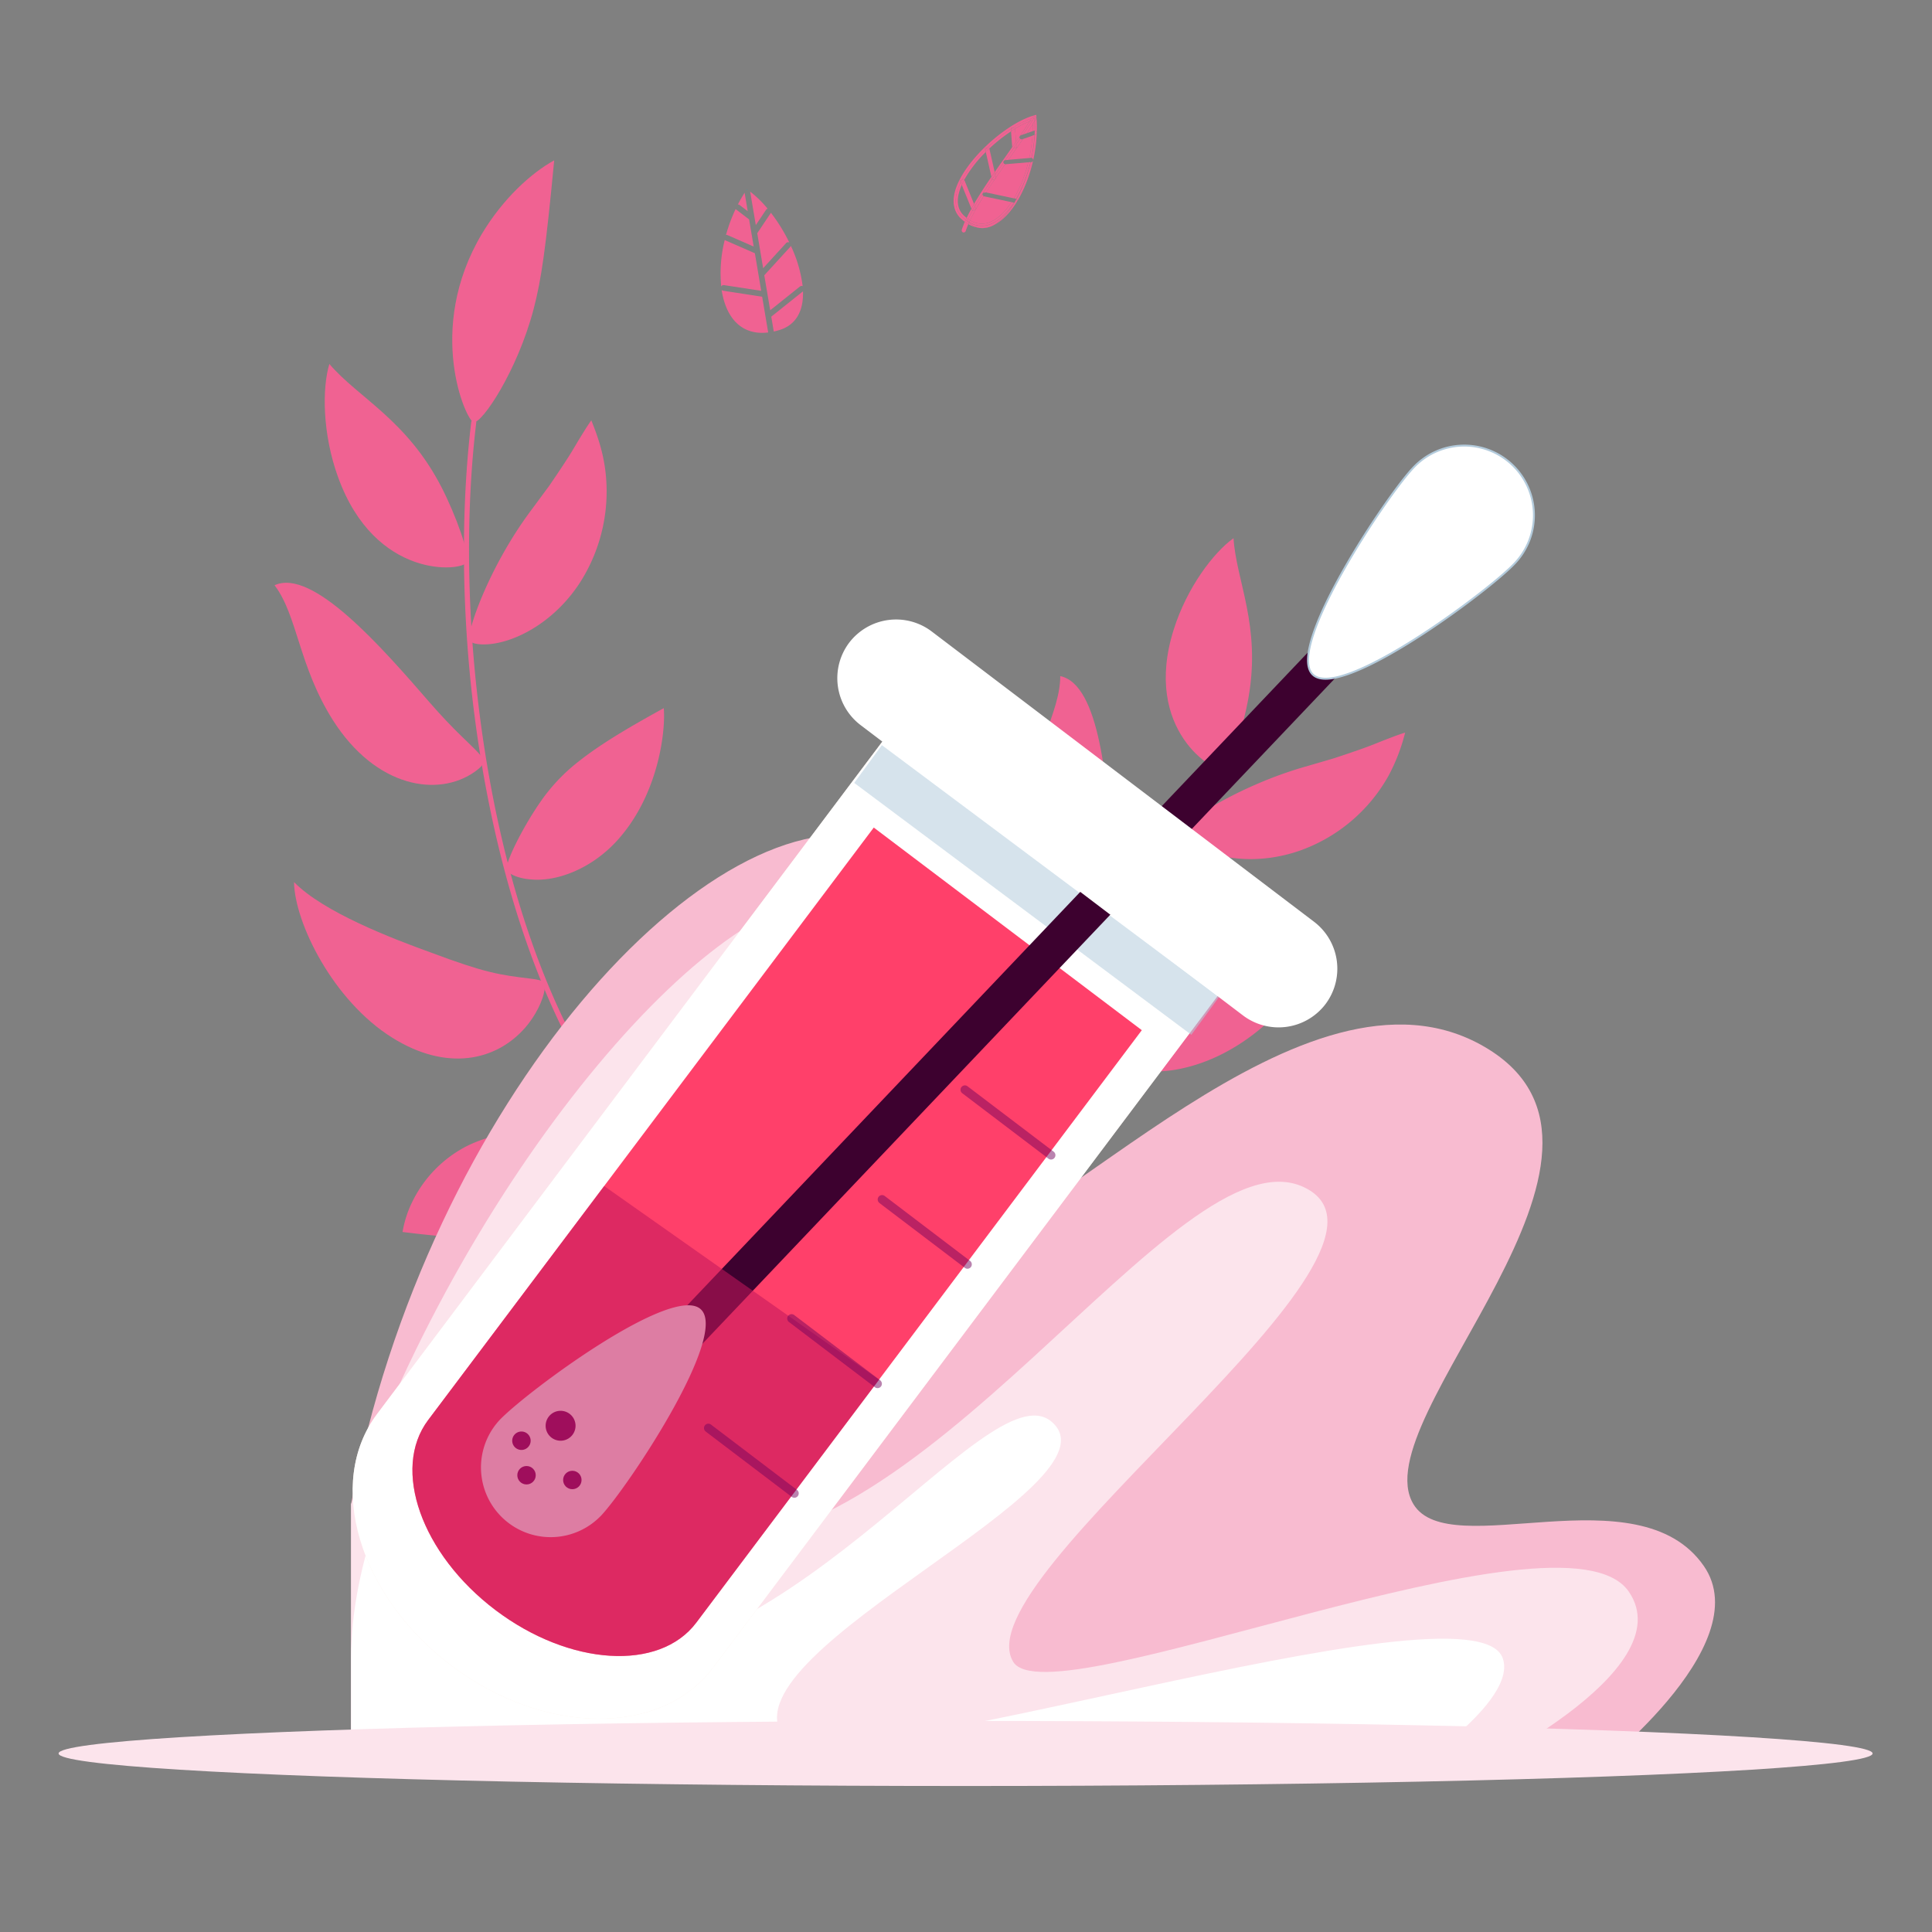 <?xml version="1.0" encoding="UTF-8"?> <svg xmlns="http://www.w3.org/2000/svg" id="Calque_1" data-name="Calque 1" viewBox="0 0 1000 1000"><rect x="0" y="0" width="1000" height="1000" fill="#808080" stroke="none"/><defs><style>.cls-1{fill:#f06292;}.cls-2{fill:#00acc1;}.cls-3{fill:#f8bbd0;}.cls-4{fill:#fce4ec;}.cls-11,.cls-5,.cls-7{fill:#fff;}.cls-6{fill:#fceee5;opacity:0.76;}.cls-7{opacity:0.43;}.cls-8{fill:#ff406a;}.cls-9{fill:#b3cbdc;opacity:0.54;}.cls-10{fill:#3d012f;}.cls-11{stroke:#b3cbdc;stroke-miterlimit:10;}.cls-12,.cls-14{fill:#72035d;}.cls-13{fill:#c2185b;opacity:0.56;}.cls-14{opacity:0.49;}</style></defs><g id="consultation_enfants_et_adultes" data-name="consultation enfants et adultes"><g id="Calque_4_-_copie" data-name="Calque 4 - copie"><path class="cls-1" d="M557.15,755.87a1.26,1.26,0,0,1-.83-.42c-20-22.32-30.58-52.19-31.46-88.77-.79-32.94,6.23-70.43,20.86-111.43C559,518,578.56,478.51,602.26,441.05c22.88-36.17,49.13-69.74,75.92-97.08a1.29,1.29,0,0,1,1.8,0,1.23,1.23,0,0,1,0,1.74l0,0C624.88,402,574.34,482.6,548.13,556.08c-30.68,86-27.09,156.21,10.11,197.72a1.24,1.24,0,0,1-.09,1.74l0,0A1.32,1.32,0,0,1,557.15,755.87Z"></path><path class="cls-1" d="M679.1,344.83c3.15,2.93,33.26-7.27,58.74-26.9,12.12-9.41,23.2-20.1,53.78-52.84C778.3,263.17,759,265,740,272.59,687.57,293.52,676.4,342.33,679.1,344.83Z"></path><path class="cls-1" d="M633.53,398.25c3.66-1.84,10-21.83,12.7-37.25,6.52-37.2-6.39-60.38-7.76-82.43-10.3,7.36-24.07,25.47-30.92,47.17C590.94,378.15,629.14,400.52,633.53,398.25Z"></path><path class="cls-1" d="M572.79,483.68c12.94.31,5.6-4,3-41-2.6-36.52-6.41-88.42-27-92.73,0,18.9-14.89,39.15-17.57,70.88C528,460.63,550.36,482.93,572.79,483.68Z"></path><path class="cls-1" d="M515.44,600.12c7-1.47,15.39-5.18,19.83-9.8,2.06-2.1,2.33-2.94-2.9-8-11.5-10.8-16.65-15.86-32.3-40-11.62-17.45-31.24-48.24-34-69-12.13,16.23-20.46,58.69-7.7,91.12C469.92,594,493.09,604.83,515.44,600.12Z"></path><path class="cls-1" d="M511.92,708.93c2.63.6,19.79,4.39,21.2,2.11,3-4.8-26.06-72-77.87-81.4a63.46,63.46,0,0,0-37.5,5.17,55.16,55.16,0,0,0-14.51,9.7C453.46,692.39,480.93,702.46,511.92,708.93Z"></path><path class="cls-1" d="M610.88,430.15c-.18,1.24,1.19,3.17,4,5.32,11.15,8.65,34.65,13.19,58.54,4.59a85.14,85.14,0,0,0,45.16-38.32,95.77,95.77,0,0,0,8.71-22.53c-1.07.29-3.88,1.24-6.38,2.21-11.54,4.33-8.87,3.92-30.25,11,0,0-1.51.48-15.4,4.5C640.46,406.93,611.37,426.39,610.88,430.15Z"></path><path class="cls-1" d="M589.06,515.62c-13.92,4.56-32.29,13.42-33.2,16.58-.36,1.25.5,3.58,2.61,6.42a27.71,27.71,0,0,0,4.18,4.41c9.39,8.55,27.23,14,46.58,10.51,31.68-5.8,54.19-30,59.52-38.6-16.24-2.25-34.71-4.72-51.13-4.31A93.49,93.49,0,0,0,589.06,515.62Z"></path><path class="cls-2" d="M555.66,619.07c-18.82,5.56-29.29,20.42-28.68,23.06s8.18,5.44,11,6.3a152.77,152.77,0,0,0,28.14,6c16.53,2.35,30.77.65,78.82,1.39a161.53,161.53,0,0,0-25-22.09C599.74,620,579.4,612.27,555.66,619.07Z"></path><path class="cls-1" d="M403.77,635.73a1.29,1.29,0,0,1-.94.16c-30.32-6.28-57.7-24.63-81.39-54.55-21.31-26.93-39.13-62.46-52.94-105.59-12.54-39.18-21.39-84.07-25.58-129.83-4-44.18-3.71-88.27,1-127.5a1.32,1.32,0,0,1,1.45-1.14,1.3,1.3,0,0,1,1.14,1.44h0C236.85,299.49,246.24,397.67,271,475c29,90.45,76,146.69,132.37,158.38a1.31,1.31,0,0,1,1,1.53,1.35,1.35,0,0,1-.61.86Z"></path><path class="cls-1" d="M245.18,218.57c4.4.5,22.55-26.51,31-58.51,4-15.29,6.3-31,10.67-77.06-12.06,6.59-26.6,20-37.4,38C219.87,170.66,241.41,218.14,245.18,218.57Z"></path><path class="cls-1" d="M241.55,291.06c1.83-3.79-5.55-24.32-13-38.82-18-35-43.11-46.33-58.07-63.85-3.78,12.47-3.63,36,4.4,58.29C194.2,300.52,239.39,295.65,241.55,291.06Z"></path><path class="cls-1" d="M245.65,399.53c10.75-7.7,2.07-6.75-23.31-36-25-28.81-60.73-69.66-80.22-60.6,11.9,15.72,12.44,41.75,30.18,69.81C194.66,407.89,226.89,412.7,245.65,399.53Z"></path><path class="cls-1" d="M272,531.73c4.81-5.55,9.3-13.78,10-20.36.37-3,.06-3.88-7.35-4.83-16.16-1.92-23.54-3-51.46-13.45-20.44-7.38-55.75-20.95-71-36.52.31,21,20.17,61.44,50.93,80.59C231,554.59,256.71,549.38,272,531.73Z"></path><path class="cls-1" d="M337.42,624.47c2.52-1.12,18.89-8.51,18.61-11.28-.54-5.86-66.43-43.9-114.59-19.88a63.75,63.75,0,0,0-27.34,27.36,56.82,56.82,0,0,0-5.74,17C279.37,646.65,308.08,638.14,337.42,624.47Z"></path><path class="cls-1" d="M243.1,331.54c.64,1.14,3,1.91,6.59,2,14.52.34,36.53-10.33,50.61-32.17a87.53,87.53,0,0,0,12.77-59.68c-1.36-9-3.81-16.13-7-24.11-.69.91-2.39,3.43-3.82,5.76-6.69,10.7-4.76,8.73-17.75,27.78,0,0-.94,1.32-9.74,13.21C252.65,294,241.15,328.12,243.1,331.54Z"></path><path class="cls-1" d="M279,416.11c-8.49,12.35-17.91,31-16.66,34.22.48,1.26,2.65,2.67,6.15,3.74a28.82,28.82,0,0,0,6.18,1.1c13,1.34,31-5.1,44.58-19.89,22.2-24.32,25.33-58.33,24.3-68.74-14.65,8.12-31.27,17.42-44.39,27.85A94,94,0,0,0,279,416.11Z"></path><path class="cls-2" d="M316.68,522.76c-11.86,16.2-11.08,35-8.92,36.84s10.09-.51,13-1.55c5.52-1.73,15.37-5.85,26.74-12.27,15-8.21,25.5-18.39,65.14-47.31a164.77,164.77,0,0,0-34.26-3C353.2,496.42,331.77,502.5,316.68,522.76Z"></path><path class="cls-3" d="M181.72,778.58c39.13-208.9,187-369.89,274.54-343.82S426.8,656.53,485.31,649.61,675.14,487.35,768.44,541.87,704.62,734.1,731.61,778.58c18.67,30.78,116.2-17.17,150.27,31.95C910.78,852.19,822.56,919,822.56,919H181.72Z"></path><path class="cls-4" d="M181.72,778.58c61.4-174.81,193.68-326.71,255.69-313.31,89.54,19.35-181.17,313.31-86.26,331.5C474,820.32,609.5,583.07,675.06,614.56c68.24,32.78-177.62,201.09-150.64,245.57C543.1,890.91,808.88,774.62,843,823.74,871.85,865.4,758.21,919,758.21,919H181.72Z"></path><path class="cls-5" d="M307.37,650.49C391.09,685.86,185.11,840,280,858.22,402.85,881.77,510.69,707,544.36,735.93c38.23,32.84-166.71,117.35-139.72,161.83,18.67,30.78,357.48-83,373.15-39.54C786,881,726,919,726,919H181.72V858.22C181.72,759.91,272,635.54,307.37,650.49Z"></path><path class="cls-1" d="M376.59,121.71l13.52,5.91-2.38-14.06-6.68-5.1a1.58,1.58,0,0,1-.28-.3,83.57,83.57,0,0,0-5,13.45A1.36,1.36,0,0,1,376.59,121.71Z"></path><path class="cls-1" d="M388.31,99.34l2.9,17.17,5.27-7.88a1.45,1.45,0,0,1,.85-.6,56.38,56.38,0,0,0-9.07-8.87A1.21,1.21,0,0,1,388.31,99.34Z"></path><path class="cls-1" d="M395,138.82l11.89-13a1.44,1.44,0,0,1,1.63-.35,89.27,89.27,0,0,0-9.5-15.36,1,1,0,0,1-.07.15l-7,10.46Z"></path><path class="cls-1" d="M382.83,106.13l4.19,3.19-1.6-9.49v-.09c-1.26,2-2.43,4-3.5,6.1A1.42,1.42,0,0,1,382.83,106.13Z"></path><path class="cls-1" d="M415.45,148.1a67.35,67.35,0,0,0-6.12-20.86,1.47,1.47,0,0,1-.31.56l-13.43,14.69,3.06,18.11L414,148.33A1.46,1.46,0,0,1,415.45,148.1Z"></path><path class="cls-1" d="M399.21,163.91l1.29,7.68a30.18,30.18,0,0,0,3-.79c9-2.77,12.42-10.48,12.12-20Z"></path><path class="cls-1" d="M394.49,153.58l-20.18-3.1a1.46,1.46,0,0,1-.79-.4c2.13,14,9.94,23.72,24.09,22Z"></path><path class="cls-2" d="M386.62,98.14h.21l-.25-.18c-.05.08-.1.17-.16.25Z"></path><path class="cls-1" d="M374.76,147.58,394,150.53l-3.28-19.46-15.28-6.67a1.49,1.49,0,0,1-.31-.2,69.94,69.94,0,0,0-1.82,24.07A1.42,1.42,0,0,1,374.76,147.58Z"></path><path class="cls-1" d="M527.76,70.65a1,1,0,0,1,.3-.44c1.8-2.63,3.45-5.12,4.84-7.38a50.27,50.27,0,0,0-7.5,3.8l.5,6.71C526.54,72.43,527.16,71.53,527.76,70.65Z"></path><path class="cls-1" d="M506.92,117.91a10.82,10.82,0,0,0,6.57-1.07,13.82,13.82,0,0,1-5.34,1.13A8.45,8.45,0,0,1,506.92,117.91Z"></path><path class="cls-1" d="M534.48,64.43c-.88,1.42-1.85,2.91-2.89,4.47l2.88-1C534.5,66.74,534.51,65.58,534.48,64.43Z"></path><path class="cls-1" d="M523,81.26c-.34.48-.68,1-1,1.45l10.76-.92a78.79,78.79,0,0,0,1.64-11.54l-4.84,1.68C527.49,74.9,525.28,78,523,81.26Z"></path><path class="cls-1" d="M520.42,85h-.08c-1.61,2.3-3.24,4.62-4.84,7l.15.67-.72.16c-1.55,2.27-3.06,4.54-4.51,6.78l14.4,3.06A70.62,70.62,0,0,0,532.21,84l-11.69,1Z"></path><path class="cls-1" d="M509.19,101.52q-2.15,3.39-4,6.63l.08.2-.26.11c-1.08,1.92-2,3.79-2.89,5.58a11.33,11.33,0,0,0,11.25.47c3.68-1.78,7.15-5.29,10.18-9.89l-14.19-3A1,1,0,0,1,509.19,101.52Z"></path><path class="cls-1" d="M525.9,73.34l-.5-6.71c-.7.42-1.39.86-2.09,1.33l.61,8.2Z"></path><path class="cls-1" d="M514.85,89.08l-2.77-12.2-1.84,1.78,2.92,12.87C513.72,90.71,514.28,89.89,514.85,89.08Z"></path><path class="cls-1" d="M515.65,92.65,515.5,92l-.57.83Z"></path><path class="cls-1" d="M497.82,118.93a1.1,1.1,0,0,0,.71,1.38h.33a1.09,1.09,0,0,0,1-.76c.37-1.13.83-2.32,1.36-3.55a18.68,18.68,0,0,1-1.86-1.23C498.78,116.24,498.25,117.62,497.82,118.93Z"></path><path class="cls-1" d="M528.41,70l1.1-.38c1.69-2.47,3.33-4.91,4.89-7.27v-.06c-.49.16-1,.35-1.5.54-1.39,2.26-3,4.75-4.84,7.38A1.13,1.13,0,0,1,528.41,70Z"></path><path class="cls-1" d="M502.8,108c-.91,1.64-1.74,3.24-2.47,4.79.28.22.56.42.84.62.56-1.3,1.27-2.73,2.09-4.27Z"></path><path class="cls-1" d="M519.39,84.23a.6.6,0,0,1-.06-.19,1.1,1.1,0,0,1,1-1.18h0c1.41-2,2.82-4,4.23-6.07H524l-.05-.67L521.22,80c-2.1,3-4.25,6-6.37,9.08l.29,1.3C516.52,88.36,518,86.31,519.39,84.23Z"></path><path class="cls-1" d="M528,71.81a1.06,1.06,0,0,1-.28-1.16c-.6.88-1.22,1.78-1.86,2.69l.11,1.37C526.68,73.74,527.35,72.78,528,71.81Z"></path><path class="cls-1" d="M508.6,100.21a1,1,0,0,1,.29-.45c1.42-2.22,3-4.53,4.57-6.91l-.3-1.32c-3.25,4.76-6.36,9.52-9,14l.46,1.12C505.8,104.67,507.13,102.5,508.6,100.21Z"></path><path class="cls-1" d="M505,108.46l-1.76.71h0c-.82,1.54-1.53,3-2.09,4.27.33.23.66.44,1,.63C503,112.25,504,110.38,505,108.46Z"></path><path class="cls-1" d="M508.55,100.31a.47.47,0,0,1,.05-.1c-1.47,2.29-2.8,4.46-4,6.48l.59,1.46q1.81-3.24,4-6.63A1.09,1.09,0,0,1,508.55,100.31Z"></path><path class="cls-1" d="M510.46,99.59c1.45-2.24,3-4.51,4.51-6.78l-1.41.32-.1-.28c-1.61,2.38-3.15,4.69-4.57,6.91"></path><path class="cls-1" d="M529.53,71.93l-.4.14a1.13,1.13,0,0,1-.36.06,1.07,1.07,0,0,1-.76-.32c-.66,1-1.33,1.93-2,2.9l.14,2-1.58.12c-1.41,2-2.82,4.06-4.23,6.07l1.63-.14c.35-.48.69-1,1-1.45C525.28,78,527.49,74.9,529.53,71.93Z"></path><path class="cls-1" d="M531.59,68.9c1-1.56,2-3.05,2.89-4.47a18,18,0,0,0-.08-2.08c-1.56,2.36-3.2,4.8-4.89,7.27Z"></path><path class="cls-1" d="M519.39,84.23c-1.44,2.08-2.87,4.13-4.25,6.15l.36,1.6c1.6-2.34,3.23-4.66,4.84-7A1.07,1.07,0,0,1,519.39,84.23Z"></path><path class="cls-1" d="M524.57,76.78,526,74.71l-.11-1.37-2,2.82.05.67Z"></path><path class="cls-1" d="M526,74.71l-1.44,2.07,1.58-.12Z"></path><path class="cls-1" d="M515.14,90.38l-.29-1.3c-.57.81-1.13,1.63-1.69,2.45l.3,1.32Z"></path><path class="cls-1" d="M513.46,92.85l.06.28,1.41-.32.57-.83-.36-1.6Z"></path><path class="cls-1" d="M504.17,105.57l-5.07-12.5q-.71,1.34-1.29,2.64l5,12.29C503.24,107.2,503.7,106.39,504.17,105.57Z"></path><path class="cls-1" d="M505.22,108.15l-.18.31.26-.11Z"></path><path class="cls-1" d="M504.17,105.57c-.47.82-.93,1.63-1.37,2.43l.46,1.14c.43-.79.88-1.6,1.37-2.45Z"></path><path class="cls-1" d="M504.63,106.69c-.49.85-.94,1.66-1.37,2.45h0l1.76-.71.18-.31Z"></path><path class="cls-1" d="M501.26,116.05a14.17,14.17,0,0,0,5.66,1.86,11.35,11.35,0,0,1-5.34-2.61C501.46,115.55,501.36,115.8,501.26,116.05Z"></path><path class="cls-1" d="M536.48,60.74l-.11-1.32-1.28.36C520.44,63.93,498,84,494.15,99.63c-1.36,5.57-.23,10.25,3.25,13.53a21.21,21.21,0,0,0,2,1.66c.14-.33.3-.67.46-1a19.83,19.83,0,0,1-1.71-1.45c-4.69-4.41-4.26-11-.89-18l-.36-.89,1-.42A66.28,66.28,0,0,1,510,77.44l-.15-.65,1.07-.24a85.15,85.15,0,0,1,12.32-9.83v-.58l1.09-.09a49.2,49.2,0,0,1,9.54-4.71c.16-.26.33-.54.47-.79a1.1,1.1,0,0,1,1.9,1.09l-.66,1.1c.08,1.6.1,3.23.06,4.86a1.09,1.09,0,0,1,.33,2.12l-.42.14a78.12,78.12,0,0,1-1.61,11.89,1.11,1.11,0,0,1-.14,2.18h-.36c-.17.72-.35,1.42-.54,2.12a76.49,76.49,0,0,1-6.75,17,1.06,1.06,0,0,1-.72,1.86.89.89,0,0,1-.23,0h-.12c-3.42,5.67-7.4,10-11.52,11.92.29-.12.58-.23.86-.36C527.82,110,538.36,83.42,536.48,60.74Z"></path><path class="cls-1" d="M498.9,111.57c-2.92-2.75-3.8-6.59-2.63-11.43a27.65,27.65,0,0,1,1.54-4.43l-.55-1.37c-3.37,7-3.8,13.61.89,18a19.83,19.83,0,0,0,1.71,1.45c.15-.34.3-.68.47-1C499.85,112.41,499.37,112,498.9,111.57Z"></path><path class="cls-1" d="M525.4,66.63a50.27,50.27,0,0,1,7.5-3.8c.32-.51.61-1,.9-1.49a49.2,49.2,0,0,0-9.54,4.71l1.09-.08Z"></path><path class="cls-1" d="M499.1,93.07a65,65,0,0,1,11.14-14.41L510,77.44A66.39,66.39,0,0,0,497.91,93l1-.41Z"></path><path class="cls-1" d="M512.08,76.88A82.85,82.85,0,0,1,523.31,68l-.1-1.24a85.15,85.15,0,0,0-12.32,9.83L512,76.3Z"></path><path class="cls-1" d="M535.57,67.6h0c0-1.63,0-3.26-.06-4.86h0C535.59,64.34,535.61,66,535.57,67.6Z"></path><path class="cls-1" d="M533.86,81.75h0a78.12,78.12,0,0,0,1.61-11.89h0A80.71,80.71,0,0,1,533.86,81.75Z"></path><path class="cls-1" d="M532.83,86c.19-.7.37-1.4.54-2.12h0C533.2,84.64,533,85.34,532.83,86Z"></path><path class="cls-1" d="M525,104.92h-.28c-6.33,9.81-14.7,15-23,10.17,0,.09-.08.17-.11.26A11.35,11.35,0,0,0,507,118c.41,0,.82.06,1.23.06a13.82,13.82,0,0,0,5.34-1.13C517.61,114.87,521.59,110.59,525,104.92Z"></path><path class="cls-1" d="M526.08,103.08a76.49,76.49,0,0,0,6.75-17A70.45,70.45,0,0,1,525.91,103Z"></path><path class="cls-1" d="M532.73,81.79l.82-.07a1.61,1.61,0,0,1,.31,0,79.41,79.41,0,0,0,1.62-11.89l-1.11.39A77.85,77.85,0,0,1,532.73,81.79Z"></path><path class="cls-1" d="M534.47,67.9l.72-.25a1.2,1.2,0,0,1,.38-.05c0-1.63,0-3.26-.06-4.86-.33.55-.67,1.11-1,1.69C534.51,65.58,534.5,66.74,534.47,67.9Z"></path><path class="cls-1" d="M532.21,84a70.5,70.5,0,0,1-7.39,18.62l.76.16a1.22,1.22,0,0,1,.33.14A70.45,70.45,0,0,0,532.83,86c.19-.7.37-1.4.54-2.11Z"></path><path class="cls-1" d="M513.4,114.51a11.33,11.33,0,0,1-11.25-.47c-.15.34-.31.67-.46,1,8.34,4.84,16.71-.36,23-10.17l-1.15-.25C520.55,109.22,517.08,112.73,513.4,114.51Z"></path><path class="cls-1" d="M523.17,66.14v.58l1-.67Z"></path><path class="cls-1" d="M525.4,66.63V66l-1.09.08-1,.67.1,1.24A18.61,18.61,0,0,1,525.4,66.63Z"></path><path class="cls-1" d="M509.82,76.79l.15.65.92-.89Z"></path><path class="cls-1" d="M512.08,76.88,512,76.3l-1.06.25-.92.89.27,1.22Z"></path><path class="cls-1" d="M500.72,114.53v-.08c-.3-.2-.6-.41-.89-.64-.16.34-.32.68-.46,1a18.68,18.68,0,0,0,1.86,1.23c.1-.25.2-.5.32-.75C501.29,115.06,501,114.8,500.72,114.53Z"></path><path class="cls-1" d="M535.51,62.74l.66-1.1a1.1,1.1,0,0,0-1.9-1.09c-.14.25-.31.53-.47.79q.81-.29,1.59-.51C535.44,61.46,535.48,62.1,535.51,62.74Z"></path><path class="cls-1" d="M535.51,62.74h0c0-.64-.07-1.28-.12-1.91C535.44,61.46,535.48,62.1,535.51,62.74Z"></path><path class="cls-1" d="M501.17,113.41c-.28-.2-.56-.4-.84-.62-.17.34-.32.68-.47,1,.29.23.59.44.89.64C500.88,114.11,501,113.77,501.17,113.41Z"></path><path class="cls-1" d="M534.4,62.29v.06l1-1.52q-.78.22-1.59.51c-.29.49-.58,1-.9,1.49C533.41,62.64,533.91,62.45,534.4,62.29Z"></path><path class="cls-1" d="M500.72,114.53c.28.27.57.53.86.77,0-.09.07-.17.11-.26-.31-.18-.63-.38-.94-.59Z"></path><path class="cls-1" d="M501.17,113.41l-.42,1c.31.21.63.41.94.59.15-.33.31-.66.46-1A6.89,6.89,0,0,1,501.17,113.41Z"></path><path class="cls-1" d="M535.51,62.74c0-.64-.07-1.28-.12-1.91l-1,1.52c0,.69.07,1.38.08,2.08C534.84,63.85,535.18,63.29,535.51,62.74Z"></path><path class="cls-1" d="M496.9,93.45l.36.89c.2-.44.42-.87.65-1.31Z"></path><path class="cls-1" d="M499.1,93.07l-.18-.45-1,.41c-.23.44-.45.87-.65,1.31l.55,1.37C498.21,94.84,498.63,94,499.1,93.07Z"></path><path class="cls-1" d="M527.76,70.65l.3-.44A1,1,0,0,0,527.76,70.65Z"></path><path class="cls-1" d="M535.9,69.72a1.09,1.09,0,0,0,.67-1.39,1.07,1.07,0,0,0-1-.73,19,19,0,0,1-.09,2.26Z"></path><path class="cls-1" d="M533.37,83.93h0c.18-.72.34-1.44.5-2.17h0C533.7,82.48,533.54,83.2,533.37,83.93Z"></path><path class="cls-1" d="M508.6,100.21c.09-.15.19-.3.29-.45A1,1,0,0,0,508.6,100.21Z"></path><path class="cls-1" d="M525.13,105a.89.89,0,0,0,.23,0,1.06,1.06,0,0,0,.72-1.86c-.35.63-.71,1.25-1.07,1.84Z"></path><ellipse class="cls-4" cx="499.79" cy="907.59" rx="469.47" ry="16.84"></ellipse></g></g><path class="cls-6" d="M233.57,862.06h0c-48-36.26-65.18-94.53-38.4-130.15L486.42,344.26,661.79,473.5,369,863.25C342.17,898.86,281.55,898.33,233.57,862.06Z"></path><path class="cls-5" d="M233.57,862.06h0c-48-36.26-65.18-94.53-38.4-130.15L492.66,336l171,135L369,863.25C342.17,898.86,281.55,898.33,233.57,862.06Z"></path><path class="cls-7" d="M258.11,831.43h0c-42-31.72-55.65-84.47-30.56-117.83L495.77,356.53,650,468.43l-270.47,360C354.43,861.81,300.07,863.14,258.11,831.43Z"></path><path class="cls-8" d="M256.45,833.38h0c-38.32-29-53.92-73-34.84-98.37L452.26,428.34,591,533.22,360.39,839.89C341.31,865.26,294.78,862.34,256.45,833.38Z"></path><polygon class="cls-9" points="442.14 405.23 616.64 535.62 630.96 516.07 456.45 385.68 442.14 405.23"></polygon><rect class="cls-10" x="515.42" y="252.86" width="19.41" height="517.34" transform="translate(553.24 1244.09) rotate(-136.45)"></rect><path class="cls-11" d="M731.44,242.17c-13.73,14.44-66.36,93.24-51.92,107S770,306.33,783.73,291.89a36.08,36.08,0,1,0-52.29-49.72Z"></path><path class="cls-5" d="M310.88,784.75c13.73-14.45,66.36-93.25,51.92-107S272.32,720.59,258.59,735a36.08,36.08,0,0,0,52.29,49.72Z"></path><path class="cls-12" d="M284,733.29a7.74,7.74,0,1,0,10.84-1.48A7.73,7.73,0,0,0,284,733.29Z"></path><circle class="cls-12" cx="296.24" cy="766.04" r="4.77"></circle><path class="cls-12" d="M266.1,742.83a4.77,4.77,0,1,0,6.68-.91A4.78,4.78,0,0,0,266.1,742.83Z"></path><circle class="cls-12" cx="272.53" cy="763.58" r="4.77"></circle><path class="cls-13" d="M256.45,833.38h0c-38.32-29-53.92-73-34.84-98.37l91.1-121.12L455,714.12,360.39,839.89C341.31,865.26,294.78,862.34,256.45,833.38Z"></path><path class="cls-5" d="M445.4,375.28l198,150.33a30.52,30.52,0,0,0,42.64-5.83h0a30.52,30.52,0,0,0-5.84-42.64l-198-150.33a30.53,30.53,0,0,0-42.65,5.83h0A30.52,30.52,0,0,0,445.4,375.28Z"></path><path class="cls-14" d="M498.18,565.94l44.36,33.68a2.26,2.26,0,1,0,2.73-3.59l-44.36-33.68a2.26,2.26,0,1,0-2.73,3.59Z"></path><path class="cls-14" d="M455.14,622.64l44.36,33.68a2.26,2.26,0,0,0,2.73-3.59L457.87,619a2.26,2.26,0,0,0-2.73,3.6Z"></path><path class="cls-14" d="M408.36,684.26l44.36,33.68a2.26,2.26,0,1,0,2.73-3.59l-44.37-33.68a2.25,2.25,0,0,0-2.72,3.59Z"></path><path class="cls-14" d="M365.32,741l44.36,33.68a2.26,2.26,0,1,0,2.73-3.59L368,737.36a2.25,2.25,0,1,0-2.72,3.59Z"></path></svg> 